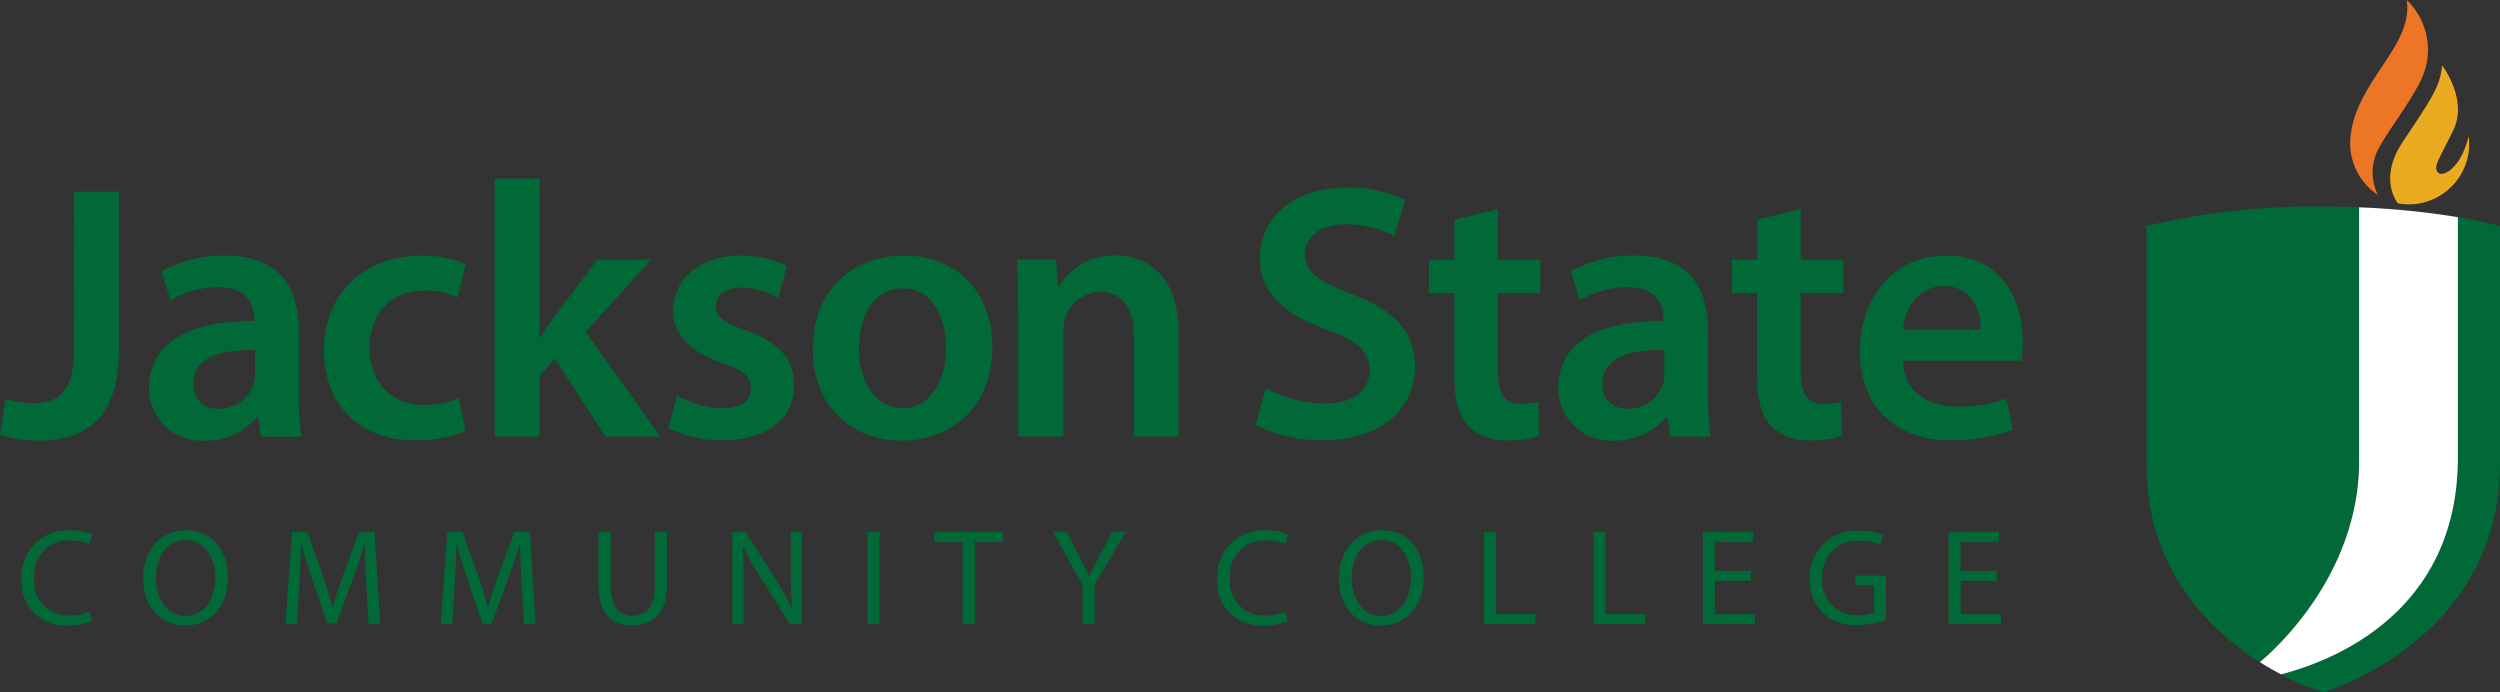 <svg xmlns="http://www.w3.org/2000/svg" width="226.543" height="62.739" viewBox="0 0 226.543 62.739">
  <rect x="0" y="0" width="226.543" height="62.739" fill="#333333" stroke="none"/>
  <g id="horz" transform="translate(-50.62 -50.5)">
    <g id="Group_11670" data-name="Group 11670" transform="translate(50.62 66.681)">
      <g id="Group_11669" data-name="Group 11669">
        <path id="Path_4440" data-name="Path 4440" d="M57.34,89.14h4.05v14.392c0,6.126-2.967,8.167-7.376,8.167a10.841,10.841,0,0,1-3.394-.526l.494-3.259a8.855,8.855,0,0,0,2.5.4c2.306,0,3.722-1.052,3.722-4.908Z" transform="translate(-50.62 -87.953)" fill="#006937"/>
        <path id="Path_4441" data-name="Path 4441" d="M90.8,118.436l-.265-1.78h-.1A5.967,5.967,0,0,1,85.7,118.8a4.761,4.761,0,0,1-5.039-4.778c0-4.05,3.591-6.095,9.52-6.059v-.265c0-1.052-.427-2.8-3.259-2.8a8.49,8.49,0,0,0-4.315,1.187l-.791-2.634a11.558,11.558,0,0,1,5.8-1.416c5.138,0,6.621,3.259,6.621,6.751v5.8a26.09,26.09,0,0,0,.229,3.852H90.8Zm-.526-7.839c-2.868-.067-5.6.562-5.6,3a2.126,2.126,0,0,0,2.306,2.306,3.274,3.274,0,0,0,3.16-2.207,2.9,2.9,0,0,0,.13-.89V110.6Z" transform="translate(-67.158 -95.05)" fill="#006937"/>
        <path id="Path_4442" data-name="Path 4442" d="M128.73,117.947a11.709,11.709,0,0,1-4.544.823c-5.007,0-8.266-3.2-8.266-8.167,0-4.809,3.295-8.563,8.927-8.563a10.126,10.126,0,0,1,3.919.755l-.724,3.03a7.146,7.146,0,0,0-3.065-.625c-3.1,0-4.94,2.274-4.908,5.2,0,3.295,2.14,5.174,4.908,5.174a7.955,7.955,0,0,0,3.2-.625Z" transform="translate(-86.569 -95.055)" fill="#006937"/>
        <path id="Path_4443" data-name="Path 4443" d="M154.415,100.9h.067c.4-.625.858-1.317,1.286-1.879l3.888-5.169h4.877L158.6,100.4l6.787,9.484h-4.976l-4.612-7.079-1.384,1.614v5.466h-4.05V86.5h4.05v14.4Z" transform="translate(-105.534 -86.5)" fill="#006937"/>
        <path id="Path_4444" data-name="Path 4444" d="M186.161,114.714a9.018,9.018,0,0,0,4.117,1.151c1.78,0,2.571-.724,2.571-1.78,0-1.088-.661-1.645-2.634-2.337-3.128-1.088-4.445-2.8-4.414-4.679,0-2.832,2.337-5.039,6.059-5.039a9.463,9.463,0,0,1,4.248.953l-.791,2.868a7.209,7.209,0,0,0-3.394-.921c-1.447,0-2.238.692-2.238,1.681,0,1.02.76,1.515,2.8,2.238,2.9,1.052,4.248,2.535,4.284,4.908,0,2.9-2.274,5.007-6.522,5.007a10.4,10.4,0,0,1-4.877-1.119Z" transform="translate(-124.802 -95.05)" fill="#006937"/>
        <path id="Path_4445" data-name="Path 4445" d="M230.751,110.275c0,5.9-4.149,8.531-8.235,8.531-4.544,0-8.037-3.128-8.037-8.266,0-5.268,3.457-8.5,8.3-8.5C227.555,102.04,230.751,105.4,230.751,110.275Zm-12.087.166c0,3.1,1.515,5.434,3.987,5.434,2.306,0,3.919-2.274,3.919-5.5,0-2.5-1.119-5.367-3.888-5.367C219.815,105,218.665,107.771,218.665,110.441Z" transform="translate(-140.828 -95.055)" fill="#006937"/>
        <path id="Path_4446" data-name="Path 4446" d="M255.73,107.172c0-1.843-.031-3.394-.13-4.778h3.555l.2,2.4h.1a5.788,5.788,0,0,1,5.106-2.769c2.8,0,5.7,1.811,5.7,6.886v9.52h-4.05v-9.057c0-2.306-.854-4.05-3.061-4.05a3.393,3.393,0,0,0-3.16,2.373,4.179,4.179,0,0,0-.166,1.317v9.421h-4.086V107.172Z" transform="translate(-163.465 -95.05)" fill="#006937"/>
        <path id="Path_4447" data-name="Path 4447" d="M304.689,106.48a11.194,11.194,0,0,0,5.367,1.416c2.6,0,4.05-1.218,4.05-3.03,0-1.681-1.119-2.67-3.951-3.69-3.654-1.317-6-3.259-6-6.455,0-3.623,3.03-6.392,7.839-6.392a11.711,11.711,0,0,1,5.335,1.119l-.989,3.259a9.416,9.416,0,0,0-4.414-1.052c-2.571,0-3.69,1.384-3.69,2.67,0,1.713,1.286,2.5,4.248,3.654,3.852,1.447,5.731,3.394,5.731,6.589,0,3.555-2.7,6.652-8.432,6.652a13.207,13.207,0,0,1-6-1.384Z" transform="translate(-189.995 -87.507)" fill="#006937"/>
        <path id="Path_4448" data-name="Path 4448" d="M344.942,92.66v4.58h3.852v3.03h-3.852v7.079c0,1.942.526,2.967,2.077,2.967a6,6,0,0,0,1.582-.2l.067,3.1a8.928,8.928,0,0,1-2.931.4,4.7,4.7,0,0,1-3.492-1.317c-.854-.921-1.25-2.373-1.25-4.481V100.27H338.69V97.24H341V93.617Z" transform="translate(-209.208 -89.891)" fill="#006937"/>
        <path id="Path_4449" data-name="Path 4449" d="M374.915,118.436l-.265-1.78h-.1a5.967,5.967,0,0,1-4.742,2.14,4.761,4.761,0,0,1-5.039-4.778c0-4.05,3.591-6.095,9.52-6.059v-.265c0-1.052-.427-2.8-3.259-2.8a8.491,8.491,0,0,0-4.315,1.187l-.791-2.634a11.558,11.558,0,0,1,5.8-1.416c5.138,0,6.621,3.259,6.621,6.751v5.8a26.093,26.093,0,0,0,.229,3.852h-3.659Zm-.53-7.839c-2.863-.067-5.6.562-5.6,3a2.126,2.126,0,0,0,2.306,2.306,3.274,3.274,0,0,0,3.16-2.207,2.9,2.9,0,0,0,.13-.89V110.6Z" transform="translate(-223.565 -95.05)" fill="#006937"/>
        <path id="Path_4450" data-name="Path 4450" d="M405.992,92.66v4.58h3.852v3.03h-3.852v7.079c0,1.942.526,2.967,2.077,2.967a6,6,0,0,0,1.582-.2l.067,3.1a8.928,8.928,0,0,1-2.931.4,4.7,4.7,0,0,1-3.492-1.317c-.854-.921-1.25-2.373-1.25-4.481V100.27H399.74V97.24h2.306V93.617Z" transform="translate(-242.817 -89.891)" fill="#006937"/>
        <path id="Path_4451" data-name="Path 4451" d="M429.478,111.56c.1,2.9,2.373,4.149,4.94,4.149a12.1,12.1,0,0,0,4.445-.724l.593,2.8a15.075,15.075,0,0,1-5.6.989c-5.2,0-8.266-3.2-8.266-8.1,0-4.445,2.7-8.63,7.839-8.63,5.2,0,6.918,4.284,6.918,7.807a10.352,10.352,0,0,1-.13,1.713Zm7.048-2.836c.031-1.483-.625-3.919-3.326-3.919-2.5,0-3.555,2.274-3.722,3.919Z" transform="translate(-257.048 -95.055)" fill="#006937"/>
        <g id="Group_11668" data-name="Group 11668" transform="translate(1.955 31.873)">
          <path id="Path_4452" data-name="Path 4452" d="M61.348,165.636a5.443,5.443,0,0,1-2.22.4,3.919,3.919,0,0,1-4.158-4.23,4.175,4.175,0,0,1,4.4-4.391,4.519,4.519,0,0,1,2,.373l-.261.881a3.993,3.993,0,0,0-1.7-.346,3.116,3.116,0,0,0-3.281,3.448,3.049,3.049,0,0,0,3.232,3.362,4.357,4.357,0,0,0,1.771-.346Z" transform="translate(-54.97 -157.41)" fill="#006937"/>
          <path id="Path_4453" data-name="Path 4453" d="M87.161,161.64c0,2.877-1.762,4.4-3.906,4.4-2.22,0-3.785-1.713-3.785-4.243,0-2.652,1.659-4.391,3.906-4.391C85.677,157.41,87.161,159.158,87.161,161.64Zm-6.531.139c0,1.784.975,3.385,2.683,3.385s2.7-1.573,2.7-3.475c0-1.663-.872-3.4-2.683-3.4S80.63,159.941,80.63,161.779Z" transform="translate(-68.458 -157.41)" fill="#006937"/>
          <path id="Path_4454" data-name="Path 4454" d="M115.5,162.4c-.063-1.164-.139-2.567-.126-3.609h-.036c-.288.98-.638,2.023-1.061,3.173l-1.488,4.054h-.823l-1.362-3.982c-.4-1.178-.737-2.256-.975-3.25H109.6c-.027,1.043-.085,2.445-.162,3.695l-.225,3.582H108.18l.589-8.36h1.384l1.434,4.045c.351,1.029.638,1.946.85,2.814h.036c.211-.845.512-1.762.885-2.814l1.5-4.045h1.384l.526,8.36H115.7Z" transform="translate(-84.263 -157.57)" fill="#006937"/>
          <path id="Path_4455" data-name="Path 4455" d="M146.812,162.4c-.063-1.164-.139-2.567-.126-3.609h-.036c-.288.98-.638,2.023-1.061,3.173l-1.488,4.054h-.823l-1.362-3.982c-.4-1.178-.737-2.256-.975-3.25h-.027c-.027,1.043-.085,2.445-.162,3.695l-.225,3.582H139.49l.589-8.36h1.384l1.434,4.045c.351,1.029.638,1.946.85,2.814h.036c.211-.845.512-1.762.885-2.814l1.5-4.045h1.384l.526,8.36h-1.061Z" transform="translate(-101.5 -157.57)" fill="#006937"/>
          <path id="Path_4456" data-name="Path 4456" d="M172.381,157.714v4.949c0,1.874.836,2.665,1.96,2.665,1.25,0,2.045-.818,2.045-2.665v-4.949h1.1v4.872c0,2.567-1.362,3.623-3.182,3.623-1.722,0-3.021-.98-3.021-3.573V157.71h1.1Z" transform="translate(-119.001 -157.575)" fill="#006937"/>
          <path id="Path_4457" data-name="Path 4457" d="M198.26,166.08v-8.36h1.187l2.7,4.23a23.752,23.752,0,0,1,1.51,2.715l.027-.013c-.1-1.115-.126-2.135-.126-3.434v-3.5h1.025v8.36h-1.1l-2.67-4.243a27.163,27.163,0,0,1-1.573-2.791l-.036.013c.063,1.056.085,2.059.085,3.448v3.573H198.26Z" transform="translate(-133.854 -157.581)" fill="#006937"/>
          <path id="Path_4458" data-name="Path 4458" d="M226.6,157.72v8.36H225.51v-8.36Z" transform="translate(-148.855 -157.581)" fill="#006937"/>
          <path id="Path_4459" data-name="Path 4459" d="M241.548,158.637H238.99v-.917h6.23v.917h-2.571v7.443h-1.1v-7.443Z" transform="translate(-156.276 -157.581)" fill="#006937"/>
          <path id="Path_4460" data-name="Path 4460" d="M265.591,166.08v-3.546l-2.661-4.814h1.236l1.187,2.306c.324.634.575,1.142.836,1.721h.027c.238-.544.526-1.092.85-1.721l1.209-2.306h1.236l-2.823,4.8v3.56h-1.1Z" transform="translate(-169.456 -157.581)" fill="#006937"/>
          <path id="Path_4461" data-name="Path 4461" d="M302.408,165.636a5.443,5.443,0,0,1-2.22.4,3.919,3.919,0,0,1-4.158-4.23,4.175,4.175,0,0,1,4.4-4.391,4.536,4.536,0,0,1,2,.373l-.261.881a3.993,3.993,0,0,0-1.7-.346,3.116,3.116,0,0,0-3.281,3.448,3.049,3.049,0,0,0,3.232,3.362,4.357,4.357,0,0,0,1.771-.346Z" transform="translate(-187.678 -157.41)" fill="#006937"/>
          <path id="Path_4462" data-name="Path 4462" d="M328.226,161.64c0,2.877-1.762,4.4-3.906,4.4-2.22,0-3.78-1.713-3.78-4.243,0-2.652,1.659-4.391,3.906-4.391C326.743,157.41,328.226,159.158,328.226,161.64Zm-6.526.139c0,1.784.975,3.385,2.683,3.385s2.7-1.573,2.7-3.475c0-1.663-.872-3.4-2.683-3.4S321.7,159.941,321.7,161.779Z" transform="translate(-201.171 -157.41)" fill="#006937"/>
          <path id="Path_4463" data-name="Path 4463" d="M349.76,157.72h1.088v7.452h3.6v.9h-4.679V157.72Z" transform="translate(-217.257 -157.581)" fill="#006937"/>
          <path id="Path_4464" data-name="Path 4464" d="M371.85,157.72h1.088v7.452h3.6v.9h-4.679V157.72Z" transform="translate(-229.418 -157.581)" fill="#006937"/>
          <path id="Path_4465" data-name="Path 4465" d="M398.28,162.161h-3.272v3.016h3.645v.9H393.92v-8.36h4.544v.9h-3.457v2.643h3.272v.894Z" transform="translate(-241.568 -157.581)" fill="#006937"/>
          <path id="Path_4466" data-name="Path 4466" d="M422.364,165.6a7.831,7.831,0,0,1-2.585.458,4.341,4.341,0,0,1-3.146-1.106,4.292,4.292,0,0,1-1.173-3.115,4.206,4.206,0,0,1,4.558-4.315,5.3,5.3,0,0,1,2.1.382l-.261.881a4.4,4.4,0,0,0-1.861-.36,3.138,3.138,0,0,0-3.385,3.362,3.074,3.074,0,0,0,3.245,3.376,3.516,3.516,0,0,0,1.447-.225v-2.495h-1.713v-.867h2.773V165.6Z" transform="translate(-253.426 -157.471)" fill="#006937"/>
          <path id="Path_4467" data-name="Path 4467" d="M447.84,162.161h-3.272v3.016h3.645v.9H443.48v-8.36h4.544v.9h-3.457v2.643h3.272v.894Z" transform="translate(-268.852 -157.581)" fill="#006937"/>
        </g>
      </g>
    </g>
    <path id="Path_4468" data-name="Path 4468" d="M502.635,92.207c-1.061-.04-2.14-.067-3.25-.067A66.282,66.282,0,0,0,483.37,93.9V115.45c0,9.551,5.668,15.071,10.262,17.975.009-.009,9-7.088,9-18.208V92.207Zm8.949.89v21.777c0,14.1-11.39,18.465-16.024,19.656a23,23,0,0,0,3.825,1.632S515.4,131.5,515.4,115.446V93.893c-1.209-.3-2.486-.566-3.816-.8" transform="translate(-238.237 -22.924)" fill="#006937"/>
    <path id="Path_4469" data-name="Path 4469" d="M526.933,68.16a5.654,5.654,0,0,1-2.513-4.513c0-5.515,5.8-8.765,5.124-13.147a6.236,6.236,0,0,1,1.573,6.576c-.611,1.816-3.2,5.2-3.879,6.473a4.61,4.61,0,0,0-.306,4.612" transform="translate(-260.836)" fill="#ec7625"/>
    <path id="Path_4470" data-name="Path 4470" d="M539.6,70.117c-.706,2.913-2.373,3.767-2.791,3.254s.063-1.061,1.411-3.834S537.2,63.68,537.2,63.68a6.639,6.639,0,0,1-.319,1.51c-.575,1.726-3.047,4.944-3.686,6.153-1.569,2.971,0,4.845,0,4.845a5.478,5.478,0,0,0,6.414-6.073" transform="translate(-265.282 -7.256)" fill="#ebab21"/>
    <path id="Path_4471" data-name="Path 4471" d="M524.152,93.18v21.777c0,14.1-11.39,18.465-16.024,19.656-.6-.315-1.263-.692-1.928-1.11.009-.009,9-7.088,9-18.208v-23a72.022,72.022,0,0,1,8.949.89Z" transform="translate(-250.805 -23.006)" fill="#fff"/>
  </g>
</svg>
